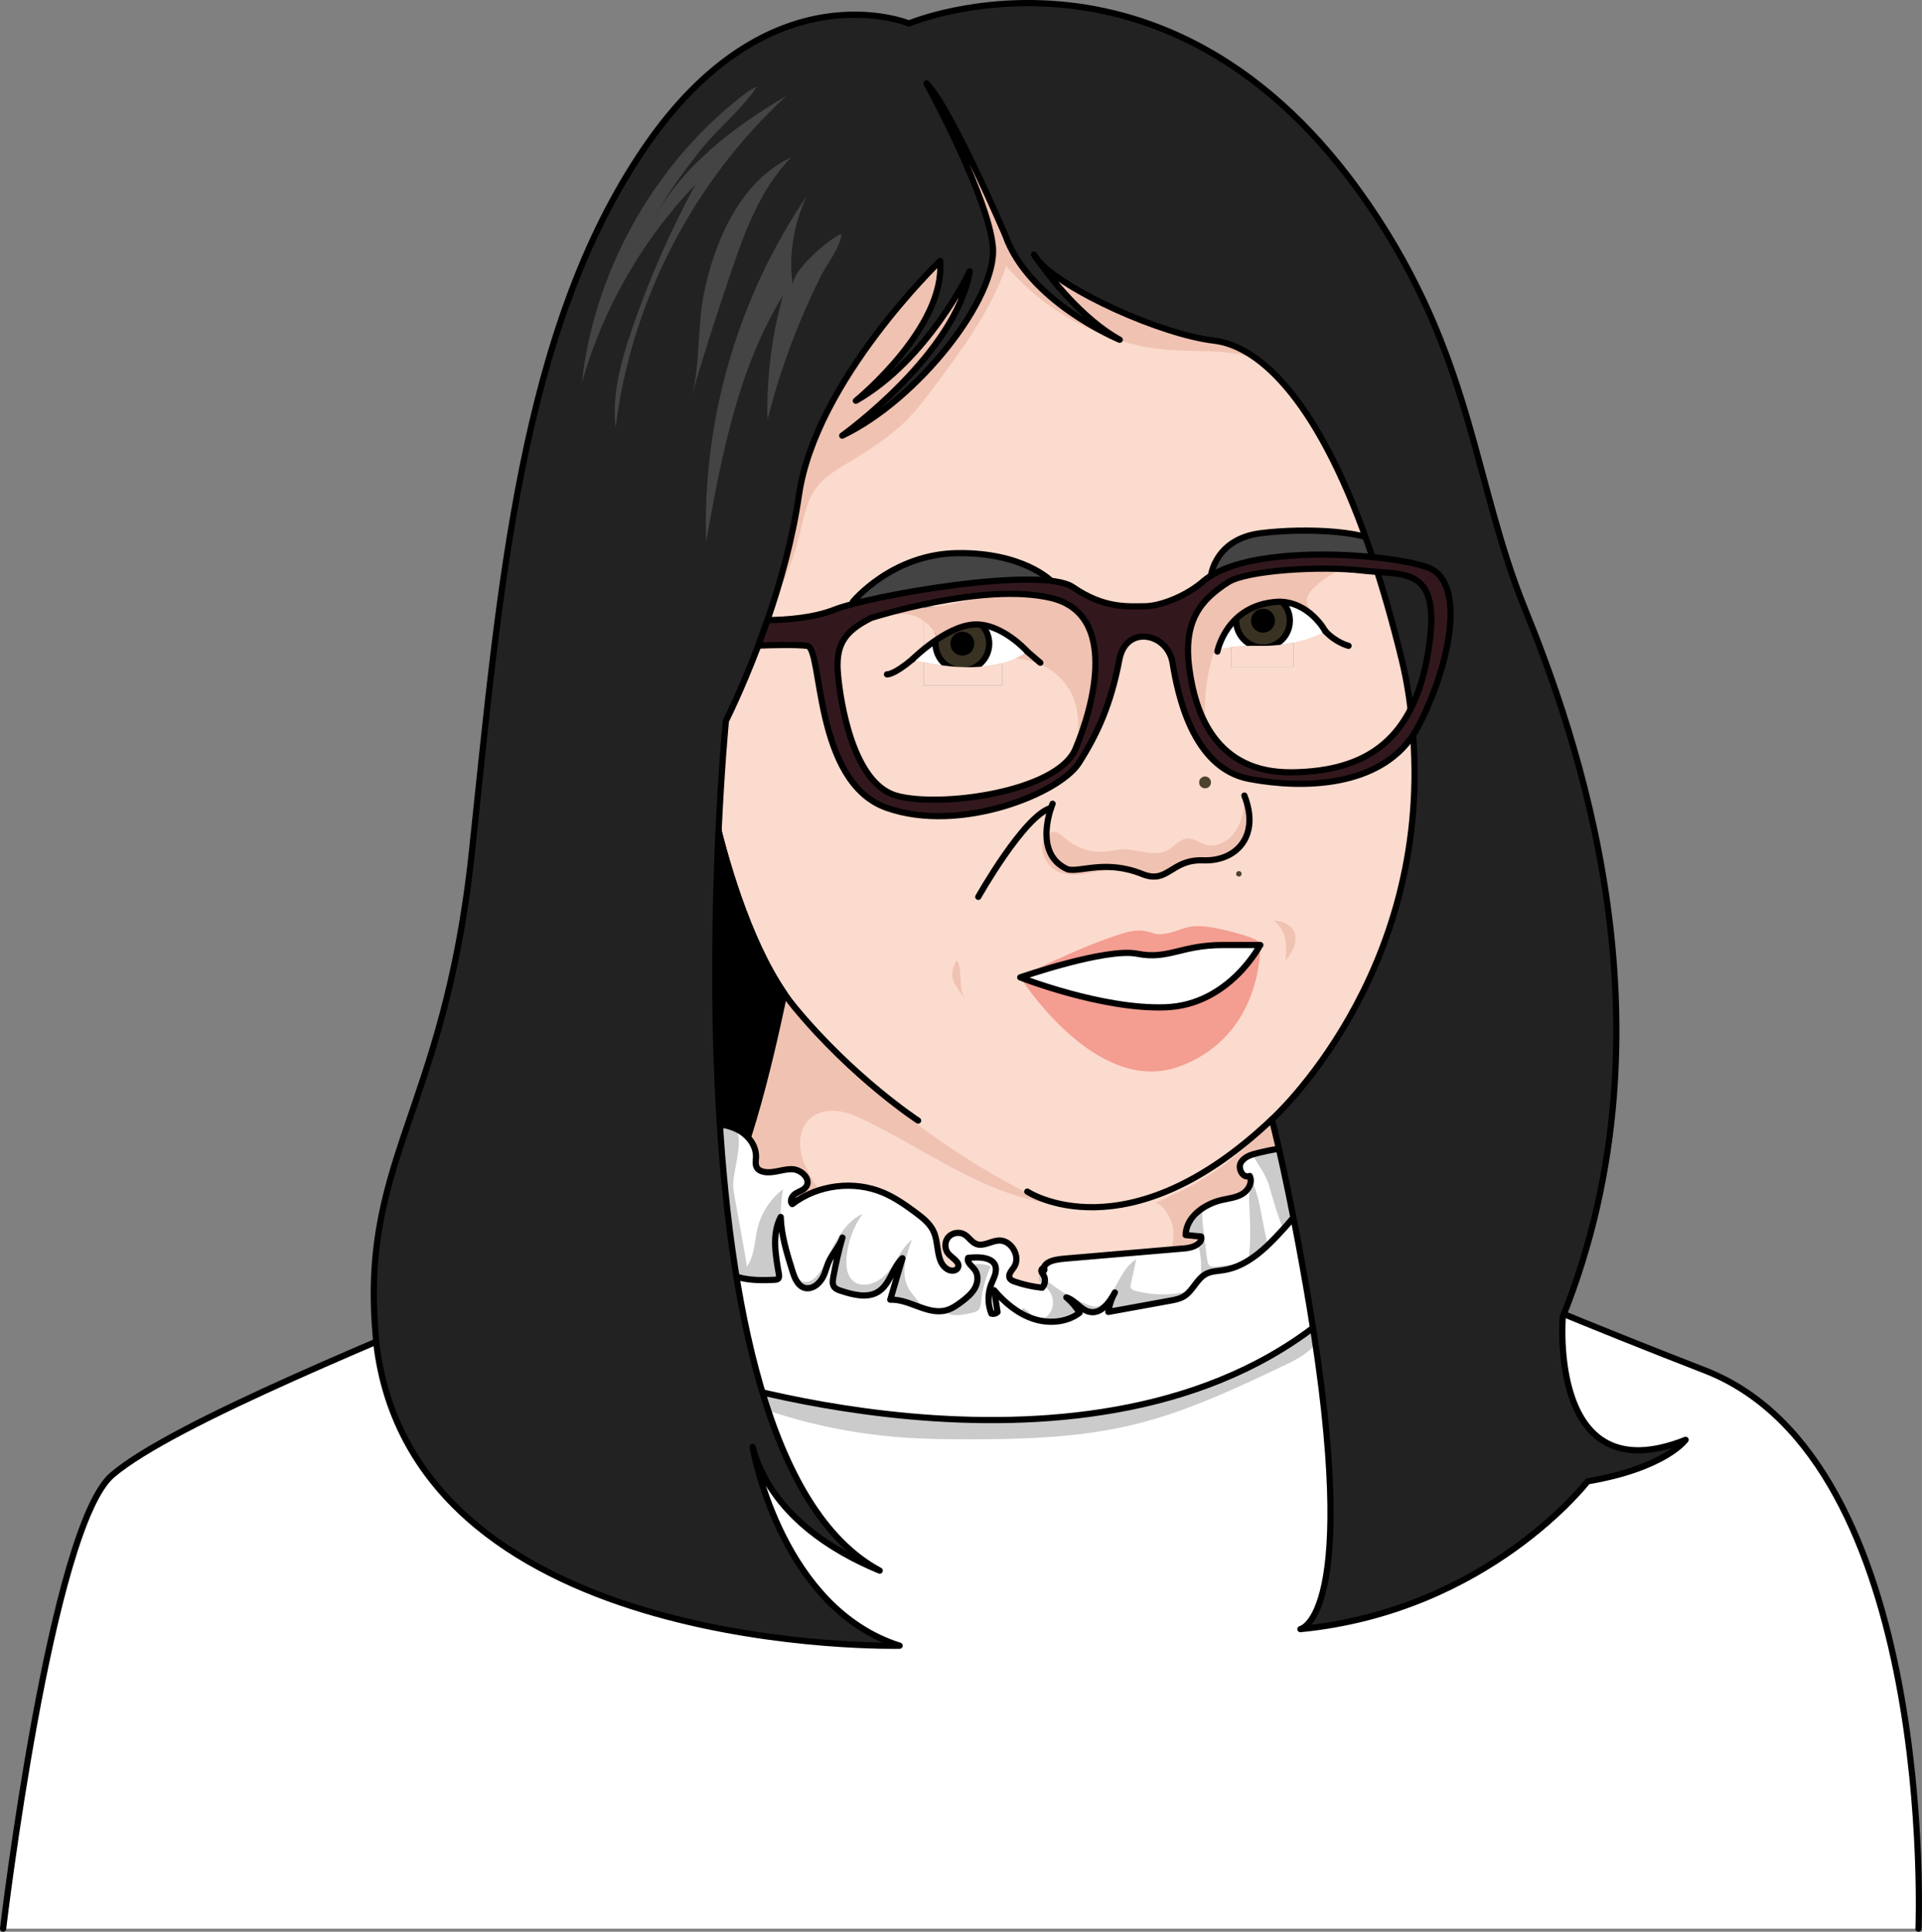 <?xml version="1.0" encoding="utf-8"?>
<!-- Generator: Adobe Illustrator 27.2.0, SVG Export Plug-In . SVG Version: 6.00 Build 0)  -->
<svg version="1.1" id="Camada_1" xmlns="http://www.w3.org/2000/svg" xmlns:xlink="http://www.w3.org/1999/xlink" x="0px" y="0px"
	 width="309.741px" height="311.311px" viewBox="0 0 309.741 311.311" enable-background="new 0 0 309.741 311.311"
	 xml:space="preserve">
<rect x="0" y="0" width="309.741" height="311.311" fill="#808080" stroke="none"/>
<g>
	<path fill="#FFFFFF" d="M87.819,204.745c-25.277,10.723-59.745,24.511-69.702,32.936S0.5,310.811,0.5,310.811h308.681
		c0,0,3.064-75.428-34.468-89.981s-63.574-26.723-63.574-26.723l-45.957,13.571L87.819,204.745z"/>
	<path fill="none" stroke="#000000" stroke-linecap="round" stroke-linejoin="round" stroke-miterlimit="10" d="M309.181,310.811
		c0,0,3.064-75.428-34.468-89.981s-63.574-26.723-63.574-26.723l-45.957,13.571l-77.362-2.933
		c-25.277,10.723-59.745,24.511-69.702,32.936S0.5,310.811,0.5,310.811"/>
	<g>
		<path fill="#FBDBCD" d="M211.062,36.163l-55.97-30.51l-29.28,7.23l-28.63,112.25l6.42,94.32l125.77-21.67l10.43-83.49
			L211.062,36.163z M148.862,97.803h12.64v4.02c-1.37-0.74-2.98-1.29-4.65-1.17c-1.95,0.14-4.03,1.19-5.78,2.35
			c-0.83,0.55-1.59,1.12-2.21,1.64V97.803z M161.502,110.453h-12.64v-3.73c2.74,0.58,8.05,1.39,12.64,0.14V110.453z
			 M208.472,107.523h-10.04v-3.25c1.02-0.13,2.51-0.22,4.65-0.19c2.06,0.03,3.88-0.2,5.39-0.53V107.523z M208.472,97.363
			c-0.73-0.24-1.52-0.39-2.4-0.39c-3.79,0.18-6.17,1.82-7.64,3.57v-6.05h10.04V97.363z"/>
		<path fill="#FBDBCD" d="M151.072,103.003c-0.83,0.55-1.59,1.12-2.21,1.64v-4.62C149.902,100.753,150.712,101.793,151.072,103.003z
			"/>
		<path fill="#F0C2B2" d="M130.898,190.064c-0.874-1.532-1.681-3.149-1.912-4.898c-0.231-1.749,0.202-3.669,1.496-4.867
			c1.19-1.102,2.936-1.441,4.545-1.243c1.609,0.198,3.118,0.872,4.575,1.584c9.665,4.721,18.624,11.556,29.247,13.247
			c-15.424-7.203-31.516-19.384-41.835-32.922c-1.119-1.468-1.92,1.193-3.214-0.123c-0.228-0.232-0.479-0.465-0.794-0.541
			c-0.469-0.113-0.946,0.153-1.31,0.469c-1.148,0.996-1.689,2.516-2.035,3.996c-0.519,2.214-0.709,4.49-0.899,6.756
			c-0.64,7.664-1.278,15.396-0.31,23.026c0.084,0.661,0.191,1.349,0.579,1.89c0.365,0.508,0.934,0.825,1.498,1.095
			c3.466,1.662,7.476,2.166,11.245,1.414c1.908-0.381,4.934,0.222,3.767-2.083C134.344,194.499,132.236,192.409,130.898,190.064z"/>
		<path fill="#F0C2B2" d="M189.065,198.085c0.294,2.151-0.578,4.285-1.599,6.2c1.785-0.316,3.527-0.869,5.168-1.639
			c3.981-1.869,7.246-4.945,10.437-7.971c1.521-1.442,3.042-2.884,4.564-4.326c1.249-1.184,2.531-2.415,3.205-3.999
			c0.727-1.709,0.646-3.743-0.217-5.389c-0.755-1.442-2.435-2.635-3.958-2.059c-1.682,0.637-3.055,3.157-4.313,4.421
			c-1.545,1.553-3.205,2.989-4.963,4.296c-1.757,1.307-3.611,2.485-5.542,3.518c-0.965,0.517-1.95,0.998-2.951,1.441
			c-0.608,0.269-2.243,1.287-2.889,1.156C187.649,194.068,188.859,196.58,189.065,198.085z"/>
		<path fill="#F0C2B2" d="M176.622,107.843c-0.18,4.25-0.45,8.77-2.91,12.24c0.13-2.84,0.23-5.84-1.05-8.38
			c-0.41-0.8-0.94-1.53-1.54-2.18c-2.88-3.12-6.49-3.51-10.47-3.67c-1.89-0.07-9.17-0.42-9.42-2.15c-0.03-0.24-0.09-0.47-0.16-0.7
			c-0.36-1.21-1.17-2.25-2.21-2.98c-1.25-0.87-2.83-1.28-4.32-0.94c0.34-0.82,1.43-0.95,2.32-0.97c0.67-0.02,1.33-0.06,2-0.12
			c0.62-0.05,1.24-0.11,1.86-0.19c2.14-0.28,4.25-0.73,6.32-1.35c3.82-1.15,7.82-2.89,11.64-1.76c2.62,0.78,4.7,2.81,6.16,5.12
			c0.71,1.13,1.3,2.36,1.59,3.66C176.742,104.903,176.682,106.383,176.622,107.843z"/>
		<path fill="#F0C2B2" d="M195.346,95.037c-0.635,0.405-1.253,0.862-1.698,1.468c-0.416,0.566-0.663,1.236-0.873,1.906
			c-1.718,5.482-1.204,11.63,1.402,16.75c-0.076-3.028,0.3-6.068,1.112-8.986c0.574-2.063,1.381-4.094,2.694-5.786
			c0.908-1.17,2.173-2.348,3.589-2.865c1.61-0.589,3.658-0.198,5.373-0.151c0.693,0.019,1.399,0.04,2.056,0.261
			c1.335,0.448,2.263,1.635,3.109,2.761c-0.21-1.351-1.588-2.401-1.484-3.763c0.07-0.912,0.789-1.621,1.462-2.24
			c1.8-1.655,4.377-2.782,6.441-4.164c-2.257-2.416-7.988-0.617-10.653,0.288C203.658,91.947,199.168,92.601,195.346,95.037z"/>
		<path fill="#F0C2B2" d="M177.876,137.264c1.042-0.09,2.065-0.376,3.111-0.395c2.424-0.044,5.012,1.308,7.147,0.161
			c1.12-0.602,1.967-1.847,3.237-1.91c1.001-0.049,1.859,0.673,2.816,0.971c1.649,0.513,3.496-0.33,4.581-1.673
			c1.085-1.344,1.534-3.09,1.762-4.801c0.847,2.415,1.333,5.519-0.617,7.176c-1.152,0.979-2.78,1.084-4.272,1.327
			c-1.955,0.318-3.859,0.952-5.616,1.868c-0.854,0.445-1.685,0.962-2.615,1.211c-2.637,0.705-5.329-0.868-8.056-0.971
			c-1.641-0.062-3.25,0.411-4.877,0.635c-1.876,0.259-3.957,0.111-5.309-1.373c-1.065-1.169-1.854-3.457-0.601-4.76
			c1.495-1.554,2.58,0.048,3.836,0.946C173.979,136.801,175.933,137.432,177.876,137.264z"/>
		<path fill="#F0C2B2" d="M121.947,100.855c1.254-1.169,2.141-2.673,2.93-4.196c1.737-3.355,3.08-6.914,3.991-10.581
			c0.659-2.654,1.143-5.472,2.819-7.633c1.249-1.61,3.04-2.69,4.784-3.744c3.513-2.124,7.04-4.32,9.905-7.26
			c1.557-1.597,2.896-3.391,4.229-5.179c4.515-6.052,9.099-12.235,11.535-19.381c6.698,7.709,16.26,12.8,26.446,13.525
			c3.709,0.264,7.469,0,11.121,0.693c4.473,0.848,8.544,3.082,12.518,5.303c-1.068-3.016-3.358-5.417-5.641-7.658
			c-8.502-8.342-18.099-16.01-29.422-19.708c-3.094-1.011-6.403-1.774-8.886-3.878c-1.657-1.404-2.809-3.299-4.219-4.951
			c-3-3.516-7.257-5.937-11.813-6.719c-1.766-0.303-3.742-0.316-5.161,0.778c-0.811,0.626-1.339,1.541-1.846,2.432
			c-1.725,3.03-3.449,6.061-5.174,9.091c-0.83,1.458-1.662,2.922-2.263,4.488c-0.658,1.715-1.026,3.525-1.563,5.282
			c-0.837,2.743-2.078,5.342-3.315,7.929c-1.69,3.536-3.38,7.071-5.069,10.607c-2.405,5.033-4.813,10.071-6.846,15.265
			c-1.026,2.62-1.963,5.31-2.232,8.111C118.231,89.145,121.3,95.193,121.947,100.855z"/>
		<path d="M126.397,160.104c-2.5,11.963-6.878,30.152-11.35,35.065c-6.831,7.499-8.23-71.977-8.23-71.977l6.084,4.818l2.185,2.979
			C116.635,137.655,120.337,151.293,126.397,160.104z"/>
		<path fill="none" stroke="#000000" stroke-linecap="round" stroke-linejoin="round" stroke-miterlimit="10" d="M126.397,160.104
			c-2.5,11.963-6.878,30.152-11.35,35.065c-6.831,7.499-8.23-71.977-8.23-71.977l6.084,4.818l2.185,2.979
			C116.635,137.655,120.337,151.293,126.397,160.104z"/>
		<polygon fill="none" stroke="#000000" stroke-linecap="round" stroke-linejoin="round" stroke-miterlimit="10" points="
			97.182,125.134 103.604,219.458 229.37,197.784 239.806,114.297 211.059,36.161 155.091,5.656 125.814,12.881 		"/>
		<path fill="none" stroke="#000000" stroke-linecap="round" stroke-linejoin="round" stroke-miterlimit="10" d="M169.631,129.526
			c0,0-3.412,8.051,2.475,10.593c2.141,0.447,6.154-1.606,11.975,0.736c4.184,1.683,4.616-2.408,9.834-2.208
			c5.218,0.201,9.232-3.813,6.623-10.436"/>
		<path fill="#F49D91" d="M187.091,150.555c3.997-0.362,3.479-2.274,10.302-0.669s5.688,2.408,5.688,2.408s0.6,14.45-12.913,19.534
			s-25.755-14.316-25.755-14.316s9.037-4.782,16.523-7.091C184.724,149.253,185.488,150.7,187.091,150.555z"/>
		<path fill="#FFFFFF" d="M164.414,157.512c0,0,13.847-4.817,18.864-3.813c5.017,1.003,7.024-1.405,13.848-1.405
			c6.823,0,5.956,0,5.956,0s-4.952,9.633-15.188,10.035C177.659,162.73,164.414,157.512,164.414,157.512z"/>
		<path fill="none" stroke="#000000" stroke-linecap="round" stroke-linejoin="round" stroke-miterlimit="10" d="M164.414,157.512
			c0,0,13.847-4.817,18.864-3.813c5.017,1.003,7.024-1.405,13.848-1.405c6.823,0,5.956,0,5.956,0s-4.952,9.633-15.188,10.035
			C177.659,162.73,164.414,157.512,164.414,157.512z"/>
		<path fill="none" stroke="#000000" stroke-linecap="round" stroke-linejoin="round" stroke-miterlimit="10" d="M157.657,144.534
			c0,0,7.398-13.144,11.727-14.332"/>
		<path fill="#FFFFFF" d="M165.55,104.995c-1.211,0.88-2.594,1.478-4.048,1.871c-4.59,1.25-9.904,0.44-12.639-0.141
			c-1.148-0.252-1.839-0.456-1.839-0.456s0.715-0.715,1.839-1.627c1.941-1.588,5.117-3.781,7.994-3.993
			c1.666-0.118,3.278,0.432,4.645,1.179C163.884,103.116,165.55,104.995,165.55,104.995z"/>
		<path fill="#FFFFFF" d="M213.585,101.717c0,0-1.863,1.148-5.117,1.839c-1.509,0.33-3.325,0.558-5.384,0.527
			c-2.146-0.031-3.631,0.055-4.653,0.189c-1.879,0.244-2.193,0.645-2.232,0.715c0.031-0.173,0.503-2.39,2.232-4.441
			c1.47-1.753,3.852-3.396,7.64-3.576c0.88,0,1.674,0.149,2.397,0.393C211.871,98.487,213.585,101.717,213.585,101.717z"/>
		<path fill="none" stroke="#000000" stroke-linecap="round" stroke-linejoin="round" stroke-miterlimit="10" d="M142.939,108.677
			c0,0,1.056,0.139,4.081-2.408"/>
		<path fill="none" stroke="#000000" stroke-linecap="round" stroke-linejoin="round" stroke-miterlimit="10" d="M165.55,104.998
			c1.539,1.338,2.104,1.806,2.104,1.806"/>
		<path fill="none" stroke="#000000" stroke-linecap="round" stroke-linejoin="round" stroke-miterlimit="10" d="M166.627,41.02
			c0.071,0.102,0.275,0.409,0.605,0.872C166.98,41.593,166.776,41.303,166.627,41.02z"/>
		<path fill="none" stroke="#000000" stroke-linecap="round" stroke-linejoin="round" stroke-miterlimit="10" d="M147.958,180.588
			c0,0-10.439-6.823-19.871-18.236c-0.582-0.707-1.148-1.454-1.69-2.248c-6.06-8.811-9.763-22.449-11.311-29.115
			c-0.566-2.437-0.849-3.946-0.849-3.946"/>
		<path fill="#444444" d="M195.157,92.777c0,0,0.642-5.908,7.995-6.844c7.353-0.937,18.458-0.401,20.197,2.408
			c1.739,2.81-4.148,2.676-4.148,2.676l-20.872,1.204L195.157,92.777z"/>
		<path fill="none" stroke="#000000" stroke-linecap="round" stroke-linejoin="round" stroke-miterlimit="10" d="M195.157,92.777
			c0,0,0.642-5.908,7.995-6.844c7.353-0.937,18.458-0.401,20.197,2.408c1.739,2.81-4.148,2.676-4.148,2.676l-20.872,1.204
			L195.157,92.777z"/>
		<path fill="#CBCBCB" d="M145.359,231.646c3.725,0.276,7.462,0.318,11.197,0.311c8.802-0.016,17.681-0.31,26.233-2.394
			c8.476-2.065,16.423-5.836,24.301-9.582c2.237-1.064,4.669-2.331,5.557-4.643c-1.833-2.068-4.751-2.89-7.514-2.838
			c-2.763,0.052-5.446,0.864-8.115,1.581c-11.75,3.161-23.988,4.602-36.137,3.932c-11.675-0.643-23.587-3.198-34.896-0.225
			c-2.388,0.628-7.277,2.294-7.493,5.404c-0.186,2.678,3.186,3.417,5.208,4.103C130.682,229.664,138.011,231.102,145.359,231.646z"
			/>
		<path fill="#FFFFFF" d="M113.036,221.733c0,0,66.027,21.875,102.553-11.038l-2.004-22.916l-14.369,12.625l-17.184,5.872
			l-19.234,2.553l-1.09-7.064l-6.837-0.255v4.596l-6.115-1.447l-1.702-8.031l-15.234,0.457l-6.638-3.404l-16.766-0.511
			L113.036,221.733z"/>
		<path fill="none" stroke="#000000" stroke-linecap="round" stroke-linejoin="round" stroke-miterlimit="10" d="M113.036,221.733
			c0,0,66.027,21.875,102.553-11.038l-2.004-22.916l-14.369,12.625l-17.184,5.872l-19.234,2.553l-1.09-7.064l-6.837-0.255v4.596
			l-6.115-1.447l-1.702-8.031l-15.234,0.457l-6.638-3.404l-16.766-0.511L113.036,221.733z"/>
		<path fill="#FFFFFF" d="M211.252,188.573c0.04,1.22-0.11,2.43-0.5,3.59c-0.75,2.26-2.33,4.14-3.95,5.91
			c-0.04,0.05-0.09,0.11-0.14,0.16c-0.79,0.87-1.61,1.74-2.48,2.54c-0.95,0.9-1.94,1.71-3.02,2.37h-0.01
			c-0.23,0.15-0.46,0.29-0.7,0.41h-0.01c-1.02,0.55-2.11,0.95-3.27,1.13c-0.95,0.15-1.95,0.16-2.8,0.6
			c-0.33,0.17-0.62,0.4-0.88,0.66c-0.74,0.73-1.28,1.72-2.04,2.44c-0.2,0.2-0.42,0.38-0.67,0.53c-0.67,0.41-1.47,0.56-2.24,0.7
			c-3.31,0.6-6.62,1.2-9.93,1.8c0.14-1,0.44-1.97,0.91-2.85c-0.85,1.51-2.1,3.11-3.78,2.87c-1.52-0.22-2.42-1.91-3.89-2.36
			c0.84,0.71,1.56,1.55,2.12,2.49c-1.83,1.4-4.31,1.72-6.56,1.2c-0.01,0-0.02,0-0.02,0c-0.24-0.05-0.48-0.11-0.71-0.19
			c-0.07-0.02-0.13-0.04-0.2-0.06c-0.65-0.21-1.27-0.49-1.86-0.82c-1.69-0.94-3.15-2.29-4.41-3.77c0.18,1.18,0.36,2.35,0.54,3.53
			c-0.26,0.24-0.64,0.34-0.99,0.24c-0.59-1.48-0.61-3.19-0.04-4.69c0.28-0.74,0.7-1.46,0.76-2.25c0.18-2.32-2.94-2.22-4.47-2.04
			c-0.25,0.71,0.56,1.25,1.03,1.85c0.01,0,0.01,0,0.01,0.01s0.01,0.02,0.02,0.03c0.63,0.83,0.55,2.03,0.06,2.94
			c-0.49,0.91-1.32,1.59-2.14,2.21c-0.54,0.41-1.1,0.82-1.71,1.11h-0.01c-0.26,0.12-0.52,0.23-0.8,0.3
			c-1.27,0.35-2.54,0.06-3.8-0.37c-1.71-0.58-3.43-1.42-5.2-1.35c0.65-2.22,1.31-4.45,1.96-6.68c-1.62,1.55-2,4.21-3.9,5.4
			c-1.75,1.1-4.03,0.5-6-0.14c-0.42-0.14-0.87-0.29-1.12-0.66c-0.3-0.42-0.22-1-0.13-1.51c0.39-2.16,0.88-4.3,1.48-6.41
			c-0.37,1.29-1.75,2.72-2.28,4.07c-0.51,1.3-0.64,2.46-1.76,3.44c-0.54,0.48-1.28,0.78-1.98,0.61c-1.14-0.27-1.67-1.56-2.02-2.67
			c-0.22-0.69-0.43-1.38-0.63-2.07c-0.03-0.09-0.06-0.17-0.08-0.26c-0.49-1.65-0.9-3.33-1.09-5.03c-0.03-0.23-0.05-0.46-0.06-0.69
			c-0.03-0.24-0.04-0.48-0.05-0.72c-1.44,2.77-0.83,6.11-0.3,9.19c0.05,0.26,0.08,0.57-0.11,0.76c-0.14,0.14-0.35,0.16-0.55,0.17
			c-1.44,0.08-3.14,0.11-4.74-0.17c-0.5-0.08-0.99-0.19-1.45-0.35c-0.2-0.06-0.4-0.13-0.59-0.21c-0.9-0.37-1.7-0.91-2.31-1.67
			c-1.39-1.74-2.44-4.2-3.18-6.64c0,0,0,0,0-0.01c-0.42-1.39-0.74-2.75-0.96-3.99c-0.89-5.04-0.08-14.65,7.15-11.2
			c0.01,0.01,0.03,0.01,0.04,0.02c1.71,0.82,3.08,2.56,3.02,4.45c-0.02,0.58-0.15,1.2,0.14,1.69c0.24,0.41,0.73,0.62,1.2,0.7
			c1.47,0.26,2.94-0.47,4.43-0.45c1.49,0.02,3.16,1.58,2.32,2.81c-0.38,0.57-1.12,0.76-1.7,1.12c-0.58,0.36-1.03,1.22-0.55,1.7
			c4.11-3.13,9.92-3.85,14.67-1.84c1.89,0.81,3.59,1.99,5.24,3.22c1.16,0.87,2.36,1.82,2.93,3.16c0.85,2.02,0.3,4.89,2.21,5.98
			c0.54,0.31,1.37,0.31,1.65-0.26c0.41-0.86-0.84-1.5-1.5-2.21c-0.66-0.71-0.7-1.91-0.09-2.67c0.61-0.76,1.79-0.98,2.63-0.49
			c0.7,0.41,1.14,1.23,1.9,1.53c1.14,0.45,2.36-0.45,3.58-0.55c2.07-0.16,3.67,2.6,2.51,4.31c-0.38,0.55-0.98,1.17-0.68,1.76
			c0.16,0.31,0.5,0.45,0.83,0.56c1.42,0.5,2.89,0.82,4.39,0.98c0.1-0.1,0.18-0.21,0.24-0.33c0.18-0.33,0.25-0.72,0.19-1.09
			c-0.03-0.22-0.1-0.42-0.21-0.61c-0.12-0.2-0.3-0.39-0.35-0.62c-0.04-0.24,0.13-0.53,0.36-0.49c0.4-1.33,2.43-1.47,3.99-1.6
			c6.28-0.54,12.56-1.07,18.84-1.61c0.72-0.06,1.58-0.3,2.11-0.74c0.36-0.3,0.56-0.69,0.45-1.17c-0.83-0.08-1.66-0.15-2.49-0.23
			c0.01-0.29,0.04-0.56,0.11-0.83c0.54-2.51,3.2-4.26,5.8-4.85c1.11-0.25,2.28-0.37,3.25-0.96c0.97-0.59,1.66-1.86,1.16-2.88
			c-1.03,0.47-1.98-1.15-1.43-2.14c0.39-0.7,1.12-1.08,1.9-1.33c0.32-0.11,0.65-0.19,0.97-0.27c1.82-0.42,3.68-0.85,5.52-0.7
			c0.36,0.26,0.66,0.52,0.88,0.76C209.992,186.673,210.722,187.573,211.252,188.573z"/>
		<path fill="#CBCBCB" d="M126.212,191.633c-0.34,1.72-0.46,3.47-0.35,5.21c-0.03-0.24-0.04-0.48-0.05-0.72
			c-1.44,2.77-0.83,6.11-0.3,9.19c0.05,0.26,0.08,0.57-0.11,0.76c-0.14,0.14-0.35,0.16-0.55,0.17c-1.44,0.08-3.14,0.11-4.74-0.17
			c-0.54,0.03-1.04-0.08-1.52-0.29c0.02-0.02,0.05-0.04,0.07-0.06c0.62-0.53,1.3-1.04,1.7-1.6c0.03-0.04,0.06-0.09,0.09-0.13
			c1.14-1.8,1.13-3.82,1.58-5.84C122.602,195.583,124.112,193.223,126.212,191.633z"/>
		<path fill="#CBCBCB" d="M143.472,209.443c0.65-2.22,1.31-4.45,1.96-6.68c-1.62,1.55-2,4.21-3.9,5.4c-1.75,1.1-4.03,0.5-6-0.14
			c-0.42-0.14-0.87-0.29-1.12-0.66c-0.3-0.42-0.22-1-0.13-1.51c0.39-2.16,0.88-4.3,1.48-6.41c-0.37,1.29-1.75,2.72-2.28,4.07
			c-0.51,1.3-0.64,2.46-1.76,3.44c-0.54,0.48-1.28,0.78-1.98,0.61c-1.14-0.27-1.67-1.56-2.02-2.67c-0.22-0.69-0.43-1.38-0.63-2.07
			c0.28,0.76,0.6,1.51,0.97,2.24c0.29,0.56,0.64,1.14,1.21,1.4c1.3,0.57,2.57-0.84,3.23-2.09c1.72-3.3,3.15-7.21,6.53-8.77
			c-1.53,2.11-2.45,4.66-2.62,7.26c-0.07,1.23,0.06,2.59,0.95,3.45c1.57,1.54,4.31,0.43,5.7-1.27c1.39-1.7,2.18-3.91,3.91-5.26
			c-0.97,2.59-1.92,5.62-0.48,7.98c0.62,1.02,1.67,2.01,2.18,3.03C146.962,210.213,145.242,209.373,143.472,209.443z"/>
		<path fill="#CBCBCB" d="M156.546,211.59c0.451-0.09,0.934-0.219,1.218-0.581c0.254-0.324,0.29-0.761,0.331-1.17
			c0.198-1.987,0.735-3.939,1.583-5.747c-0.934-0.387-1.983-0.491-2.974-0.293c0.537,1.042,0.919,2.268,0.542,3.378
			c-0.369,1.086-1.37,1.811-2.314,2.463c-0.9,0.621-1.728,1.094-2.25,1.964C153.688,212.258,155.326,211.834,156.546,211.59z"/>
		<path fill="#CBCBCB" d="M166.682,212.573c0.04,0.08,0.09,0.17,0.14,0.25c-0.66,0.03-1.31-0.15-1.83-0.56
			c-0.17-0.13-0.3-0.35-0.37-0.57c-0.13-0.4-0.05-0.83,0.35-0.85C165.852,211.333,166.312,211.933,166.682,212.573z"/>
		<path fill="#CBCBCB" d="M191.452,208.123c0.01,0.09,0.01,0.18,0,0.26c-0.2,0.2-0.42,0.38-0.67,0.53c-0.67,0.41-1.47,0.56-2.24,0.7
			c-3.31,0.6-6.62,1.2-9.93,1.8c0.14-1,0.44-1.97,0.91-2.85c-0.85,1.51-2.1,3.11-3.78,2.87c-1.52-0.22-2.42-1.91-3.89-2.36
			c0.84,0.71,1.56,1.55,2.12,2.49c-1.83,1.4-4.31,1.72-6.56,1.2c0.68-0.15,1.31-0.52,1.72-1.08c0.93-1.26,0.65-3.22-0.56-4.2
			c-0.12-0.1-0.26-0.2-0.39-0.29c-0.22-0.17-0.43-0.33-0.59-0.55c-0.26-0.35-0.3-0.92,0.06-1.17c0.24,0.22,0.48,0.43,0.72,0.63
			c2.08,1.77,4.46,3.19,6.99,4.19c0.43,0.16,0.87,0.32,1.33,0.27c0.6-0.06,1.1-0.48,1.51-0.93c1.87-2.08,2.54-5.24,4.92-6.72
			c-0.29,1.32-0.58,2.64-0.87,3.95c-0.06,0.27-0.11,0.56,0.04,0.79c0.13,0.2,0.38,0.29,0.61,0.35
			C185.682,208.763,188.652,208.803,191.452,208.123z"/>
		<path fill="#CBCBCB" d="M196.082,204.113c1.46-0.19,2.91-0.38,4.36-0.56c-1.02,0.55-2.11,0.95-3.27,1.13
			c-0.95,0.15-1.95,0.16-2.8,0.6c-0.33,0.17-0.62,0.4-0.88,0.66c0.16-1.6,0.08-3.24-0.26-4.82l0.55-0.48
			c-0.22-0.07-0.45-0.14-0.67-0.21c0.36-0.3,0.56-0.69,0.45-1.17c-0.83-0.08-1.66-0.15-2.49-0.23c0.01-0.29,0.04-0.56,0.11-0.83
			c0.87-1.05,1.75-2.09,2.62-3.14c-0.13,1.06,0,2.13,0.14,3.19c0.2,1.54,0.39,3.09,0.59,4.64c0.05,0.4,0.13,0.85,0.46,1.09
			C195.292,204.203,195.712,204.163,196.082,204.113z"/>
		<path fill="#CBCBCB" d="M201.162,203.143c0.42-2.6,0.34-5.14,0.23-7.84c-0.07-1.58-0.34-3.32,0.54-4.65
			c1.1,2.65,1.44,5.87,2.08,8.69c0.11,0.47,0.21,0.95,0.17,1.43C203.232,201.673,202.242,202.483,201.162,203.143z"/>
		<path fill="#CBCBCB" d="M211.252,188.573c0.04,1.22-0.11,2.43-0.5,3.59c-0.75,2.26-2.33,4.14-3.95,5.91
			c-0.93-2.24-1.57-4.51-2.24-6.85c-0.62-2.18-1.83-3.38-2.7-5.18c0.32-0.11,0.65-0.19,0.97-0.27c1.82-0.42,3.68-0.85,5.52-0.7
			c0.36,0.26,0.66,0.52,0.88,0.76C209.992,186.673,210.722,187.573,211.252,188.573z"/>
		<path fill="#CBCBCB" d="M120.442,206.053c-0.11,0.01-0.22,0.02-0.33,0.02c-0.54,0.03-1.04-0.08-1.52-0.29
			c-0.18-0.07-0.35-0.16-0.52-0.27c-1.25-0.75-2.27-2.15-3.03-3.47c-0.89-1.56-1.74-3.17-2.46-4.84c0,0,0,0,0-0.01
			c-0.42-1.39-0.74-2.75-0.96-3.99c-0.89-5.04-0.08-14.65,7.15-11.2c0.92,2.7-0.62,6.53-0.62,9.16c0,0.99,1.68,9.15,2.21,12.96
			C120.522,205.283,120.572,206.033,120.442,206.053z"/>
		<path fill="none" stroke="#000000" stroke-linecap="round" stroke-linejoin="round" stroke-miterlimit="10" d="M135.762,199.44
			c-0.366,1.294-1.749,2.722-2.278,4.073c-0.51,1.302-0.64,2.461-1.763,3.445c-0.54,0.473-1.282,0.772-1.98,0.608
			c-1.142-0.268-1.668-1.559-2.02-2.678c-0.898-2.861-1.804-5.766-1.907-8.763c-1.444,2.769-0.835,6.109-0.296,9.186
			c0.046,0.264,0.078,0.576-0.114,0.764c-0.141,0.138-0.355,0.159-0.552,0.17c-2.99,0.161-7.082,0.125-9.093-2.401
			c-2.181-2.74-3.533-7.249-4.133-10.636c-0.896-5.052-0.082-14.699,7.191-11.185c1.708,0.825,3.079,2.558,3.018,4.455
			c-0.019,0.573-0.153,1.192,0.138,1.686c0.243,0.413,0.73,0.622,1.202,0.704c1.469,0.253,2.937-0.469,4.428-0.451
			s3.159,1.575,2.323,2.808c-0.385,0.568-1.121,0.755-1.703,1.118c-0.583,0.363-1.03,1.217-0.545,1.702
			c4.106-3.127,9.914-3.855,14.666-1.838c1.89,0.802,3.589,1.99,5.237,3.215c1.168,0.868,2.366,1.82,2.93,3.162
			c0.849,2.021,0.308,4.889,2.209,5.981c0.543,0.312,1.379,0.306,1.651-0.258c0.417-0.866-0.84-1.504-1.493-2.211
			c-0.659-0.713-0.701-1.914-0.094-2.671s1.789-0.977,2.628-0.489c0.707,0.411,1.141,1.226,1.901,1.528
			c1.144,0.454,2.359-0.449,3.585-0.547c2.064-0.165,3.669,2.597,2.504,4.309c-0.375,0.551-0.982,1.169-0.677,1.762
			c0.156,0.303,0.503,0.448,0.826,0.56c1.42,0.493,2.897,0.821,4.392,0.975c0.511-0.524,0.608-1.403,0.223-2.025
			c-0.126-0.204-0.299-0.389-0.346-0.623s0.124-0.533,0.36-0.493c0.236,0.04,0.132,0.518-0.074,0.395
			c0.095-1.703,2.359-1.848,4.058-1.993c6.279-0.536,12.558-1.071,18.837-1.607c1.211-0.103,2.832-0.721,2.564-1.907
			c-0.83-0.078-1.66-0.157-2.491-0.235c0.069-2.945,3.034-5.033,5.909-5.675c1.11-0.248,2.284-0.371,3.254-0.964
			c0.971-0.593,1.661-1.862,1.16-2.883c-1.029,0.472-1.981-1.143-1.434-2.134c0.547-0.991,1.775-1.341,2.876-1.6
			c2.014-0.474,4.092-0.95,6.134-0.617c0.33-0.934-0.883-1.634-1.853-1.831c-1.991-0.403,2.024-0.17,0,0
			c-0.282-2.493,6.107-5.512,8.472-4.675c2.365,0.837-5.486,4.185-4.835,6.609c0.605,2.253,0.734,4.686-0.001,6.9
			c-0.774,2.333-2.433,4.253-4.088,6.071c-2.628,2.887-5.636,5.847-9.493,6.454c-0.95,0.15-1.953,0.157-2.805,0.602
			c-1.518,0.794-2.121,2.736-3.585,3.627c-0.673,0.41-1.468,0.558-2.243,0.699c-3.308,0.602-6.616,1.203-9.924,1.805
			c0.148-1.099,0.508-2.17,1.053-3.136c-0.847,1.583-2.151,3.413-3.928,3.152c-1.518-0.223-2.424-1.915-3.893-2.359
			c0.839,0.704,1.562,1.548,2.129,2.485c-2.085,1.59-5.011,1.792-7.496,0.957c-2.485-0.836-4.572-2.591-6.269-4.59
			c0.181,1.175,0.362,2.349,0.544,3.524c-0.259,0.243-0.647,0.339-0.989,0.247c-0.596-1.487-0.612-3.198-0.045-4.697
			c0.281-0.742,0.703-1.453,0.763-2.244c0.175-2.325-2.946-2.222-4.467-2.046c-0.258,0.718,0.596,1.287,1.059,1.894
			c0.627,0.823,0.542,2.025,0.052,2.936c-0.49,0.911-1.313,1.591-2.138,2.216c-0.769,0.584-1.58,1.153-2.513,1.405
			c-2.991,0.808-5.911-1.84-9.007-1.715c0.653-2.228,1.307-4.456,1.96-6.684c-1.616,1.553-2,4.208-3.897,5.402
			c-1.753,1.103-4.034,0.496-6.004-0.143c-0.419-0.136-0.867-0.293-1.117-0.655c-0.296-0.428-0.222-1.001-0.13-1.513
			C134.671,203.693,135.165,201.552,135.762,199.44z"/>
		<path fill="#222222" d="M251.849,212.234c18.998-47.382,1.871-94.458-6.155-114.258s-8.301-39.066-23.55-62.616
			c-32.322-49.898-75.664-31.575-75.664-31.575s-22.543-9.37-42.611,20.067C83.802,53.29,80.595,94.494,76.044,137.364
			c-4.551,42.878-18.731,49.717-15.257,80.223c6.964,49.505,84.192,47.626,84.192,47.626c-18.763-5.966-23.432-30.506-23.699-32.039
			c2.893,10.894,13.221,16.947,20.492,19.942c-36.236-19.423-24.792-136.943-24.792-136.943s2.468-4.866,5.219-12.129
			c0.487-1.297,0.983-2.672,1.478-4.111c2.059-5.966,4.048-13.017,5.078-20.154c2.68-18.464,22.748-37.73,22.748-37.73
			c0.92,10.604-13.151,22.19-13.575,22.536c11.633-6.626,18.354-20.861,18.354-20.861c-2.264,13.245-20.005,26.081-20.555,26.482
			c12.239-5.832,25.074-22.268,24.273-30.498c-0.786-8.104-10.391-25.727-10.69-26.277c3.977,4.048,12.694,24.469,12.694,24.469
			c3.742,10.627,17.898,16.625,18.448,16.853c-6.163-3.411-11.421-10.321-13.198-12.828c4.032,4.85,19.871,11.971,28.4,12.97
			c7.593,0.896,17.246,10.179,25.523,34.884c1.635,4.873,3.215,10.352,4.716,16.491c1.014,4.142,1.541,8.226,1.839,12.191
			c2.928,38.862-22.764,61.931-22.764,61.931s2.875,10.972,6.09,30.237c8.355,50.133-1.491,51.912-1.491,51.912
			c30.239-2.948,46.29-23.817,46.29-23.817c12.577-2.138,15.792-6.689,15.792-6.689
			C249.436,240.861,251.849,212.234,251.849,212.234z M166.627,41.02c0.071,0.102,0.275,0.409,0.605,0.872
			C166.98,41.593,166.776,41.303,166.627,41.02z"/>
		<path fill="#444444" d="M123.685,67.669c-0.173-6.763,0.673-13.551,2.501-20.064c-7.306,11.883-9.919,25.971-12.398,39.698
			c-0.617-19.668,5.159-39.486,16.246-55.743c-2.142,4.5-2.988,9.629-2.267,14.56c-0.349-2.388,5.95-7.733,7.819-8.452
			c-0.036,1.992-2.277,4.81-3.225,6.694c-1.259,2.502-2.425,5.051-3.496,7.639C126.76,57.089,125.026,62.329,123.685,67.669z"/>
		<path fill="#444444" d="M111.409,64.058c1.476-5.166,0.943-11.31,2.008-16.654c1.672-8.391,5.862-18.246,14.103-22.052
			c-5.167,5.258-7.681,12.498-10.041,19.482C115.332,51.189,113.257,57.588,111.409,64.058z"/>
		<path fill="#444444" d="M119.088,15.852C105.081,27.02,95.761,43.888,93.761,61.691c3.387-11.926,9.732-23.001,18.309-31.954
			c-4.054,7.479-7.481,15.297-10.236,23.346c-1.748,5.108-3.241,10.477-2.632,15.841c2.51-20.31,12.453-39.619,27.527-53.46
			c-8.69,5.082-17.03,11.498-21.733,20.399c2.173-4.112,4.995-8,7.873-11.642c2.774-3.511,6.719-6.585,9.113-10.27
			C120.929,14.424,120.001,15.124,119.088,15.852z"/>
		<path fill="none" stroke="#000000" stroke-linecap="round" stroke-linejoin="round" stroke-miterlimit="10" d="M251.849,212.234
			c18.998-47.382,1.871-94.458-6.155-114.258s-8.301-39.066-23.55-62.616c-32.322-49.898-75.664-31.575-75.664-31.575
			s-22.543-9.37-42.611,20.067C83.802,53.29,80.595,94.494,76.044,137.364c-4.551,42.878-18.731,49.717-15.257,80.223
			c6.964,49.505,84.192,47.626,84.192,47.626c-18.763-5.966-23.432-30.506-23.699-32.039c2.893,10.894,13.221,16.947,20.492,19.942
			c-36.236-19.423-24.792-136.943-24.792-136.943s2.468-4.866,5.219-12.129c0.487-1.297,0.983-2.672,1.478-4.111
			c2.059-5.966,4.048-13.017,5.078-20.154c2.68-18.464,22.748-37.73,22.748-37.73c0.92,10.604-13.151,22.19-13.575,22.536
			c11.633-6.626,18.354-20.861,18.354-20.861c-2.264,13.245-20.005,26.081-20.555,26.482c12.239-5.832,25.074-22.268,24.273-30.498
			c-0.786-8.104-10.391-25.727-10.69-26.277c3.977,4.048,12.694,24.469,12.694,24.469c3.742,10.627,17.898,16.625,18.448,16.853
			c-6.163-3.411-11.421-10.321-13.198-12.828c4.032,4.85,19.871,11.971,28.4,12.97c7.593,0.896,17.246,10.179,25.523,34.884
			c1.635,4.873,3.215,10.352,4.716,16.491c1.014,4.142,1.541,8.226,1.839,12.191c2.928,38.862-22.764,61.931-22.764,61.931
			s2.875,10.972,6.09,30.237c8.355,50.133-1.491,51.912-1.491,51.912c30.239-2.948,46.29-23.817,46.29-23.817
			c12.577-2.138,15.792-6.689,15.792-6.689C249.436,240.861,251.849,212.234,251.849,212.234z M166.627,41.02
			c0.071,0.102,0.275,0.409,0.605,0.872C166.98,41.593,166.776,41.303,166.627,41.02z"/>
		<path fill="#444444" d="M169.383,93.603c0,0-4.502-4.596-15.071-4.461s-16.858,7.825-16.858,7.825h9.027L169.383,93.603z"/>
		<path fill="none" stroke="#000000" stroke-linecap="round" stroke-linejoin="round" stroke-miterlimit="10" d="M169.383,93.603
			c0,0-4.502-4.596-15.071-4.461s-16.858,7.825-16.858,7.825h9.027L169.383,93.603z"/>
		<path fill="#32181D" d="M230.036,91.42c-1.871-0.66-5.07-1.266-8.859-1.643c-9.228-0.928-21.907-0.487-27.126,3.781
			c-2.68,2.405-6.964,4.15-9.637,4.15c-2.673,0-6.422,0.401-11.507-3.081c-5.086-3.474-32.644,1.336-38.398,3.616
			c-3.451,1.36-7.852,1.666-10.832,1.69c-0.495,1.438-0.99,2.814-1.478,4.111c1.847-0.079,5.958-0.204,7.892,0.039
			c2.547,0.314,0.943,21.954,12.844,26.12c11.909,4.166,27.833-2.397,30.907-7.208c3.081-4.818,5.203-9.605,6.555-16.727
			c1.077-5.636,7.766-4.284,8.568,0.535c0.802,4.818,3.105,16.994,12.388,18.731c8.811,1.651,20.83,1.281,26.379-7.074
			c0.299-0.448,0.574-0.912,0.833-1.407C233.652,107.337,236.458,93.692,230.036,91.42z M173.308,120.716
			c-2.94,6.956-21.938,9.503-28.894,7.499c-6.956-2.012-8.969-14.99-9.37-19.533c-0.401-4.551,0.802-6.831,5.353-9.102
			c0,0,18.095-5.801,28.989-3.215C180.272,98.958,176.256,113.759,173.308,120.716z M230.17,104.995
			c-2.272,13.984-9.637,19.313-21.938,19.47c-12.302,0.157-15.658-9.503-16.593-16.939c-0.935-7.436,1.8-10.832,6.288-13.701
			c2.987-1.91,14.856-2.672,21.679-1.871C226.428,92.757,232.449,91.019,230.17,104.995z"/>
		<path fill="none" stroke="#000000" stroke-linecap="round" stroke-linejoin="round" stroke-miterlimit="10" d="M230.036,91.42
			c-1.871-0.66-5.07-1.266-8.859-1.643c-9.228-0.928-21.907-0.487-27.126,3.781c-2.68,2.405-6.964,4.15-9.637,4.15
			c-2.673,0-6.422,0.401-11.507-3.081c-5.086-3.474-32.644,1.336-38.398,3.616c-3.451,1.36-7.852,1.666-10.832,1.69
			c-0.495,1.438-0.99,2.814-1.478,4.111c1.847-0.079,5.958-0.204,7.892,0.039c2.547,0.314,0.943,21.954,12.844,26.12
			c11.909,4.166,27.833-2.397,30.907-7.208c3.081-4.818,5.203-9.605,6.555-16.727c1.077-5.636,7.766-4.284,8.568,0.535
			c0.802,4.818,3.105,16.994,12.388,18.731c8.811,1.651,20.83,1.281,26.379-7.074c0.299-0.448,0.574-0.912,0.833-1.407
			C233.652,107.337,236.458,93.692,230.036,91.42z M173.308,120.716c-2.94,6.956-21.938,9.503-28.894,7.499
			c-6.956-2.012-8.969-14.99-9.37-19.533c-0.401-4.551,0.802-6.831,5.353-9.102c0,0,18.095-5.801,28.989-3.215
			C180.272,98.958,176.256,113.759,173.308,120.716z M230.17,104.995c-2.272,13.984-9.637,19.313-21.938,19.47
			c-12.302,0.157-15.658-9.503-16.593-16.939c-0.935-7.436,1.8-10.832,6.288-13.701c2.987-1.91,14.856-2.672,21.679-1.871
			C226.428,92.757,232.449,91.019,230.17,104.995z"/>
		<path fill="none" stroke="#000000" stroke-linecap="round" stroke-linejoin="round" stroke-miterlimit="10" d="M213.582,101.72
			c1.739,1.873,3.746,2.359,3.746,2.359"/>
		<circle fill="#393223" cx="155.091" cy="103.727" r="4.325"/>
		<circle fill="#393223" cx="203.541" cy="100.027" r="4.325"/>
		
			<circle fill="none" stroke="#000000" stroke-linecap="round" stroke-linejoin="round" stroke-miterlimit="10" cx="155.091" cy="103.727" r="4.325"/>
		<circle cx="155.091" cy="103.727" r="1.429"/>
		<circle cx="203.541" cy="100.027" r="1.429"/>
		
			<circle fill="none" stroke="#000000" stroke-linecap="round" stroke-linejoin="round" stroke-miterlimit="10" cx="155.091" cy="103.727" r="1.429"/>
		
			<circle fill="none" stroke="#000000" stroke-linecap="round" stroke-linejoin="round" stroke-miterlimit="10" cx="203.541" cy="100.027" r="4.325"/>
		
			<circle fill="none" stroke="#000000" stroke-linecap="round" stroke-linejoin="round" stroke-miterlimit="10" cx="203.541" cy="100.027" r="1.429"/>
		<circle fill="#4C432F" cx="194.201" cy="126.09" r="0.956"/>
		<circle fill="#4C432F" cx="199.653" cy="140.824" r="0.438"/>
		<path fill="none" stroke="#000000" stroke-linecap="round" stroke-linejoin="round" stroke-miterlimit="10" d="M111.632,202.333"
			/>
		<path fill="none" stroke="#000000" stroke-linecap="round" stroke-linejoin="round" stroke-miterlimit="10" d="M165.55,192.031
			c0,0,15.971,10.587,39.419-11.64"/>
		<path fill="#FBDBCD" d="M151.072,103.003c-0.83,0.55-1.59,1.12-2.21,1.64v-4.62C149.902,100.753,150.712,101.793,151.072,103.003z
			"/>
		<path fill="#F0C2B2" d="M161.502,97.803v4.02c-1.37-0.74-2.98-1.29-4.65-1.17c-1.95,0.14-4.03,1.19-5.78,2.35
			c-0.36-1.21-1.17-2.25-2.21-2.98v-2.03c0.62-0.05,1.24-0.11,1.86-0.19H161.502z"/>
		<path fill="#FBDBCD" d="M161.502,106.866v3.584h-12.639v-3.726C151.598,107.306,156.911,108.116,161.502,106.866z"/>
		<path fill="#FBDBCD" d="M208.467,103.557v3.969H198.43v-3.254c1.022-0.134,2.507-0.22,4.653-0.189
			C205.142,104.115,206.958,103.887,208.467,103.557z"/>
		<path fill="#F0C2B2" d="M208.467,94.494v2.869c-0.723-0.244-1.517-0.393-2.397-0.393c-3.789,0.181-6.17,1.824-7.64,3.576v-6.052
			H208.467z"/>
		<path fill="none" stroke="#000000" stroke-linecap="round" stroke-linejoin="round" stroke-miterlimit="10" d="M165.55,104.998
			c0,0-4.148-4.683-8.697-4.348c-4.549,0.334-9.834,5.619-9.834,5.619"/>
		<path fill="none" stroke="#000000" stroke-linecap="round" stroke-linejoin="round" stroke-miterlimit="10" d="M196.189,104.998
			c0,0,1.45-7.629,9.879-8.03c4.992,0,7.515,4.752,7.515,4.752"/>
	</g>
	<path fill="#F0C2B2" d="M153.75,155.664c-0.218,0.642-0.396,1.331-0.245,1.992c0.093,0.408,0.306,0.778,0.516,1.14
		c0.245,0.423,0.497,0.854,0.794,1.243c0.246,0.323,0.523,0.616,0.852,0.854c-1.368-0.984-0.43-4.696-1.449-6.091
		C153.943,155.006,153.872,155.304,153.75,155.664z"/>
	<path fill="#F0C2B2" d="M207.077,151.085c0.298,1.235,0.188,2.528,0.076,3.793c0.549-0.75,1.106-1.515,1.407-2.394
		c0.301-0.879,0.312-1.907-0.195-2.686c-0.642-0.987-1.979-1.402-3.095-1.445C206.128,149.058,206.805,149.958,207.077,151.085z"/>
</g>
</svg>
